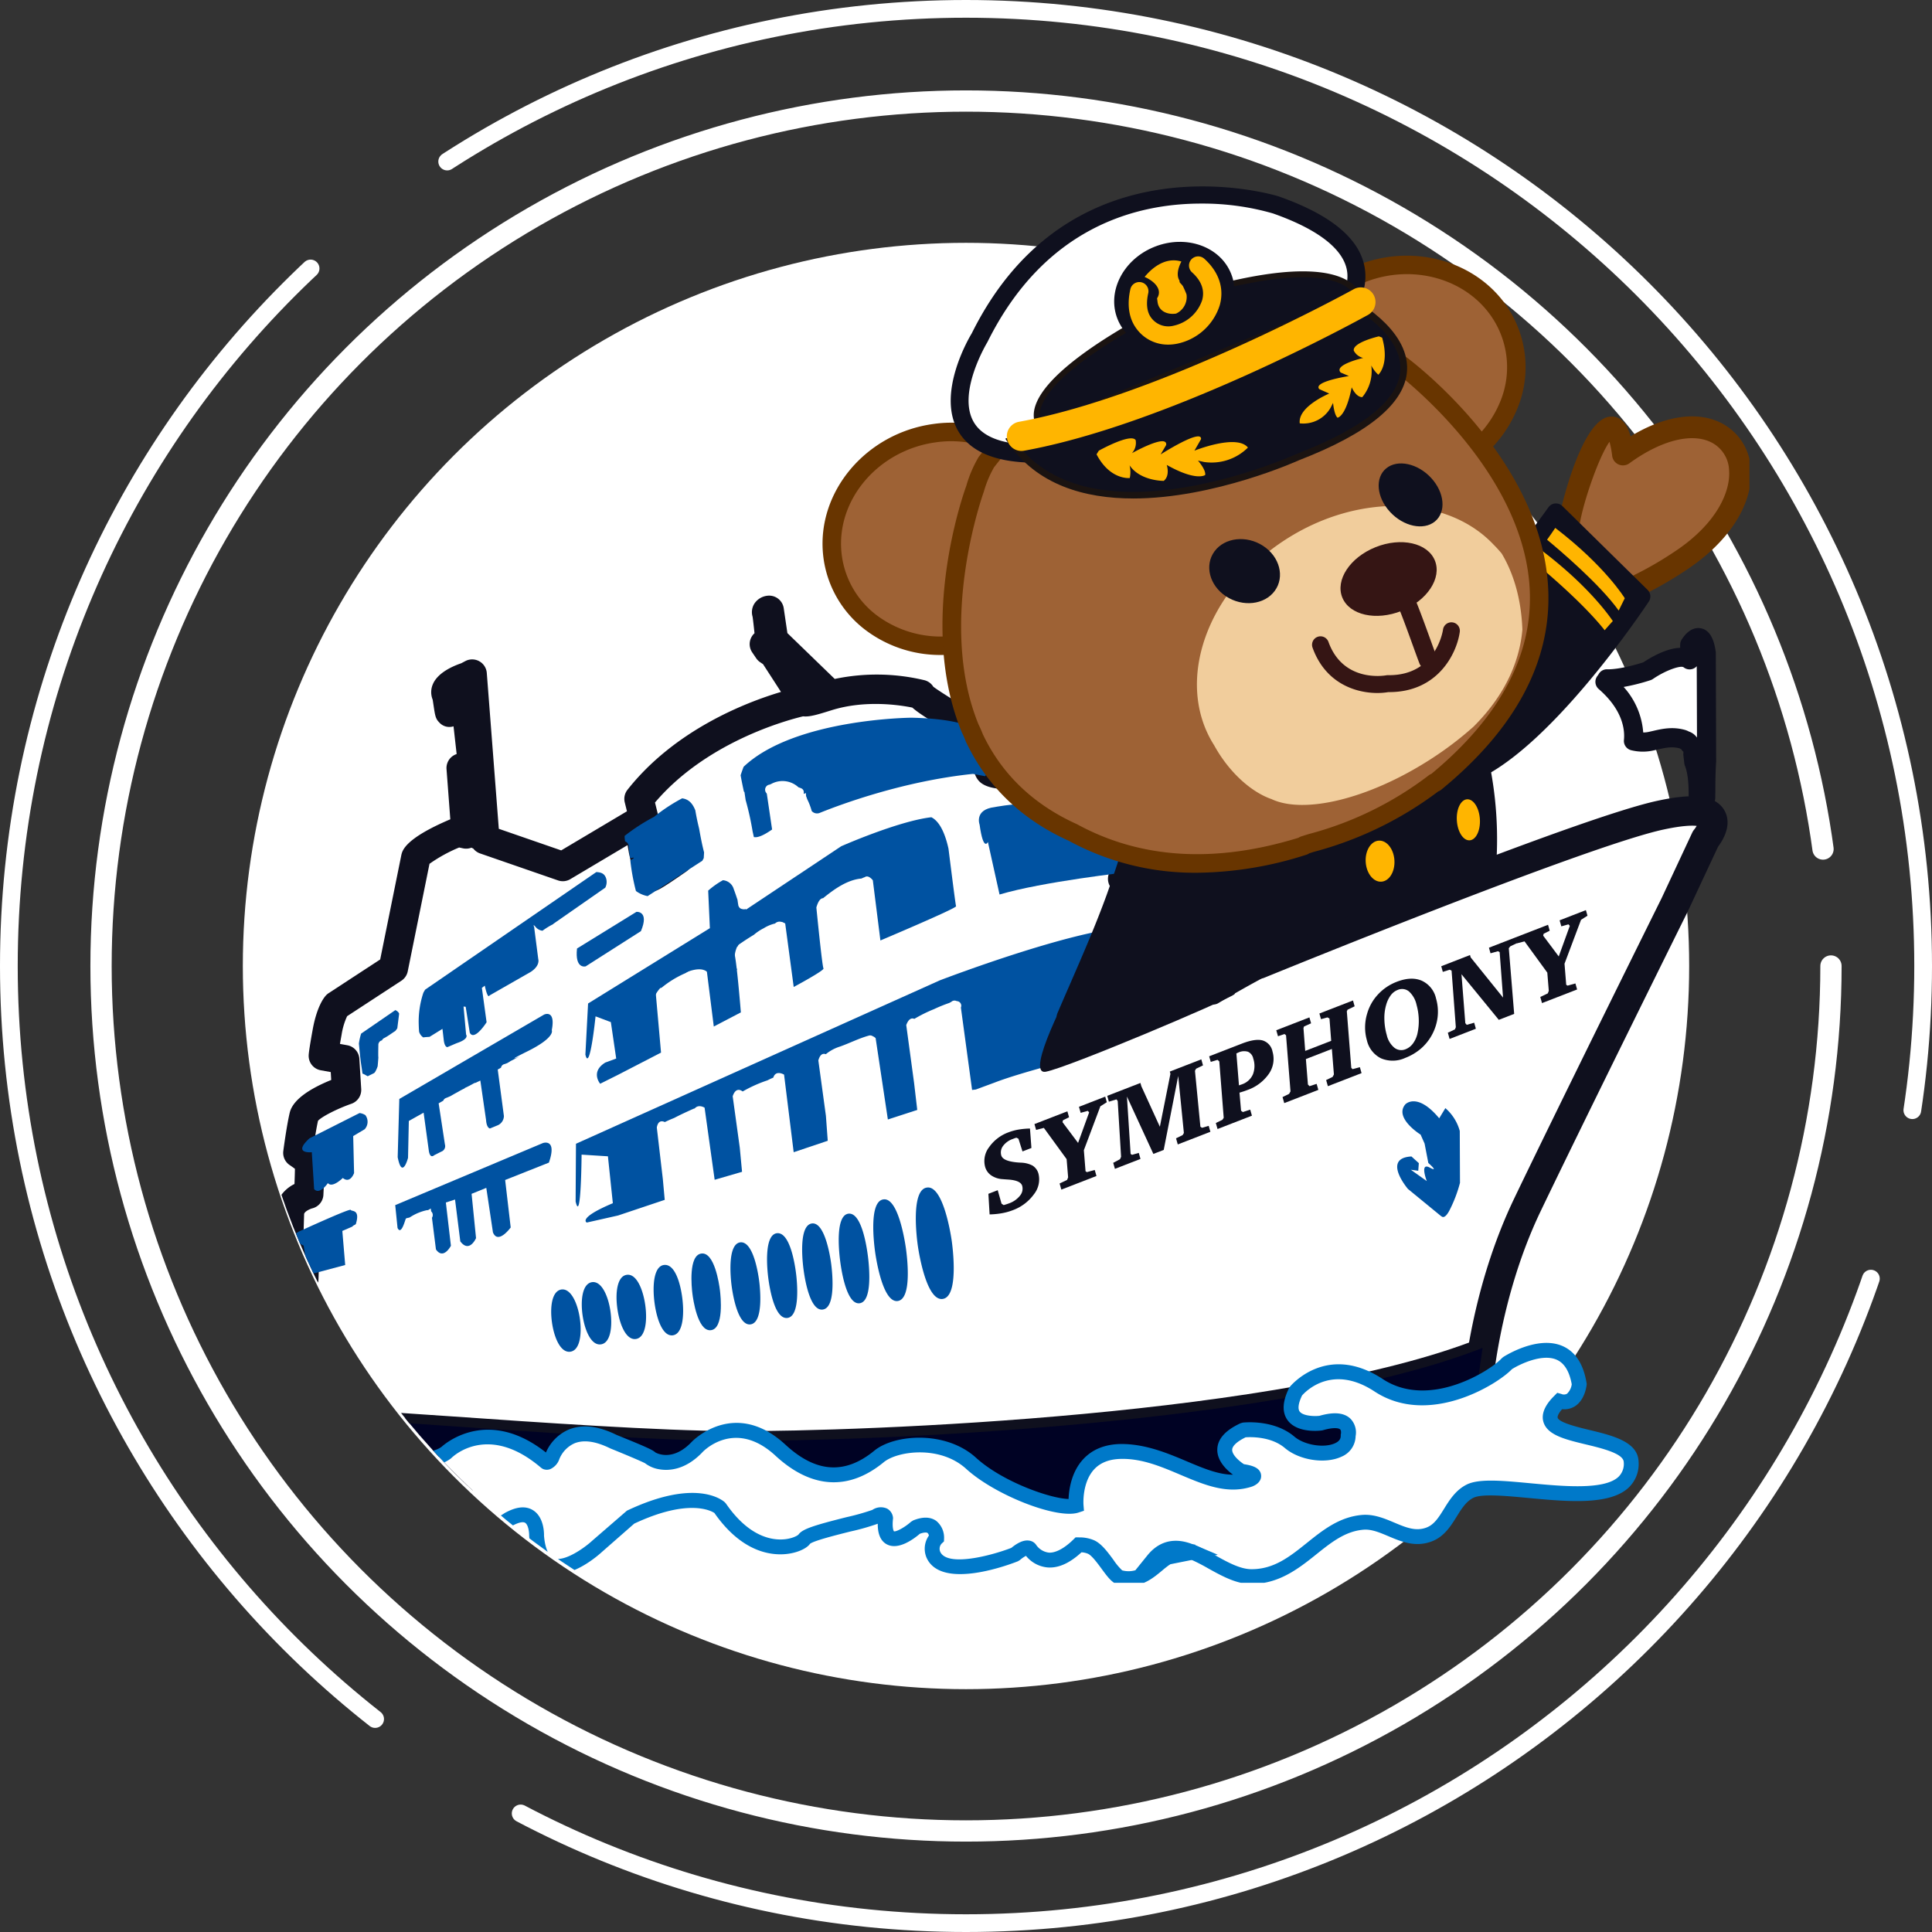 <svg xmlns="http://www.w3.org/2000/svg" xmlns:xlink="http://www.w3.org/1999/xlink" width="545" height="545" viewBox="0 0 545 545">
  <rect x="0" y="0" width="545" height="545" fill="#333333" stroke="none"/>
  <defs>
    <clipPath id="clip-path">
      <path id="合体_1" data-name="合体 1" d="M0,219.5A204.435,204.435,0,0,1,99.692,43.8V0H425V394.732H309.611A203.135,203.135,0,0,1,204.255,424C91.448,424,0,332.444,0,219.5Z" transform="translate(0 0)" fill="#0079c9" stroke="#707070" stroke-width="1"/>
    </clipPath>
    <clipPath id="clip-path-2">
      <rect id="長方形_2" data-name="長方形 2" width="427" height="395" transform="translate(0 0)" fill="none"/>
    </clipPath>
  </defs>
  <g id="bonvo-voyage" transform="translate(2.5 2.5)">
    <circle id="楕円形_3" data-name="楕円形 3" cx="244" cy="244" r="244" transform="translate(26 26)" fill="none" stroke="#fff" stroke-linecap="round" stroke-width="6" stroke-dasharray="1500"/>
    <path id="パス_126" data-name="パス 126" d="M270,0C419.117,0,540,120.883,540,270S419.117,540,270,540,0,419.117,0,270,120.883,0,270,0Z" fill="none" stroke="#fff" stroke-linecap="round" stroke-width="5" stroke-dasharray="465 49"/>
    <circle id="楕円形_1" data-name="楕円形 1" cx="204" cy="204" r="204" transform="translate(66 66)" fill="#fff"/>
    <g id="マスクグループ_1" data-name="マスクグループ 1" transform="translate(66 49)" clip-path="url(#clip-path)">
      <g id="グループ_5" data-name="グループ 5" transform="translate(0 0)">
        <g id="グループ_4" data-name="グループ 4">
          <g id="グループ_3" data-name="グループ 3" transform="translate(0)" clip-path="url(#clip-path-2)">
            <path id="パス_10" data-name="パス 10" d="M42.1,113.235,35.817,144.3,19.829,154.756s-1.651,1.793-2.692,7.5-1.074,6.712-1.074,6.712l6.019,1.091.527,8.519s-11.165,3.9-12,7.394-1.734,10.378-1.734,10.378,3.029,2.041,3.252,2.613-.19,9-.19,9S6.96,209.149,6.5,213.193L6.251,221.6l4.58,2.063-.282,8.209s-8.382,2.58-6.5,9.345c0,0,2.783,19.832,17.443,40.466l81.075,7.875,124.547-6.193,55.838-7.734L307.8,273.32l19.282-.856,14.508-8.485s1.657-26.934,14.122-52.94,41.57-84.691,41.57-84.691l8.68-18.576s9.66-11.507-12.719-6.693-113.231,41.988-113.231,41.988-20.16-22.586-27.539-24.716c0,0-9.185-.326-10.93.68,0,0,5.82-7.267-2.5-13.477S215.1,89.2,215.1,89.2,201.71,90.9,204.01,87.1c.124-.215,5.7-4.259-7.791-12.259s-11.612-7.82-11.612-7.82-13.293-3.635-26.454.5.191-1.022.191-1.022L144.006,52.616l-1.055-1.074-1.118-8.251s-.919.108-.7.679.944,8.074.944,8.074l-1.612.784,1.124,1.663,1.513,1.022s8.691,13.352,8.542,13.369-29.527,6.049-46.542,27.6l2.06,8.339,7.9,1.271,1.03,7.463s-6.88,4.8-7.5,4.867-2.272-7.513-2.272-7.513l-1.405-8.021L83.615,115.561l-21.976-7.607-3.6-46.675-1.455.771s-7.2,2.351-5.767,5.063c.2.378.707,4.71.883,4.886s4.58-1.931,4.58-1.931l4.15,36.831-1.645-.8-2.4-17.88-1.447-.431,1.4,18.6-2.385-.519S42.724,110.57,42.1,113.235" transform="translate(6.65 77.373)" fill="#fff"/>
            <path id="パス_11" data-name="パス 11" d="M105.206,296.344c-.135,0-.268-.008-.4-.019L23.731,288.45a4.145,4.145,0,0,1-2.976-1.724C6.426,266.557,3.027,247.279,2.627,244.7,1.042,238.473,5,234.012,9.143,231.759l.1-2.817-2.046-.92a4.144,4.144,0,0,1-2.441-3.906L5.01,215.7c0-.111.011-.224.025-.337a9.955,9.955,0,0,1,5.53-7.6c.064-1.635.113-3.207.124-4.287-.444-.334-.988-.721-1.485-1.055a4.148,4.148,0,0,1-1.792-3.975c.039-.29.939-7.146,1.811-10.8.95-3.964,6.391-7.08,11.706-9.231l-.135-2.221-2.827-.514a4.139,4.139,0,0,1-3.4-4.243c.033-.831.439-3.42,1.14-7.284,1.162-6.394,3.139-8.941,3.719-9.568a4.058,4.058,0,0,1,.779-.66l14.536-9.5,5.947-29.37c.006-.039.017-.077.022-.116.3-1.279,1.082-4.649,13.81-10.054L53.454,90.735a4.156,4.156,0,0,1,1.53-3.538,4.2,4.2,0,0,1,1.325-.715l-.881-7.831a3.806,3.806,0,0,1-4.056-1.124c-1.01-1.022-1.14-1.87-1.565-4.69-.1-.641-.188-1.29-.262-1.7a5.632,5.632,0,0,1,.014-4.265c1.309-3.237,5.447-5.118,8.034-6l1.157-.613A4.141,4.141,0,0,1,64.812,63.6l3.39,43.966L85.8,113.656l18.55-11.032-.618-2.508a4.142,4.142,0,0,1,.77-3.563c13.335-16.888,33.37-24.641,43.3-27.6-1.543-2.4-3.454-5.35-5.066-7.834l-.814-.547a4.2,4.2,0,0,1-1.11-1.11L139.684,57.8a4.142,4.142,0,0,1,.649-5.4c-.221-2.1-.439-4.036-.547-4.674a4.5,4.5,0,0,1,.456-3.594,5.042,5.042,0,0,1,3.752-2.315,4.157,4.157,0,0,1,4.586,3.555l1.03,6.988,13.354,12.93a57.673,57.673,0,0,1,25.378.376,4.135,4.135,0,0,1,2.432,1.823c.925.693,3.457,2.431,10.2,6.433,6.921,4.1,10.522,8.085,11.013,12.184a8.022,8.022,0,0,1-.017,1.972,46.888,46.888,0,0,0,5.257-.351,4.14,4.14,0,0,1,2.777.635c.64.42,15.811,10.292,24.149,16.51,4.42,3.3,5.729,6.98,6.052,9.491a12.5,12.5,0,0,1,.069,2.431c1.4-.025,3.048-.011,4.983.055a4.241,4.241,0,0,1,1,.16c7.087,2.047,21.62,17.324,27.515,23.766,15.516-6.314,90.669-36.685,111.234-41.107,7.134-1.536,15.718-2.627,18.851,2.574,2.479,4.124-.453,8.706-1.714,10.364l-8.476,18.136c-.331.674-29.276,59.044-41.587,84.727-11.943,24.923-13.708,51.145-13.724,51.407a4.139,4.139,0,0,1-2.043,3.32l-14.505,8.483a4.14,4.14,0,0,1-1.905.564l-19.282.856-24.649,2.3-55.656,7.712q-.182.025-.365.033l-124.544,6.2c-.066,0-.138.006-.2.006m-78.77-15.957,78.866,7.659,124.061-6.168,55.661-7.709,25.033-2.334,18.456-.826,11.764-6.881c.685-7.118,3.606-29.851,14.337-52.241,12.336-25.733,41.3-84.153,41.595-84.741l8.639-18.49a4.128,4.128,0,0,1,.58-.909,7.46,7.46,0,0,0,.676-1.008c-1.328-.144-4.064-.11-9.357,1.03-21.767,4.682-111.626,41.4-112.532,41.773a4.141,4.141,0,0,1-4.657-1.077c-9.011-10.1-20.949-21.614-25.2-23.354a49.394,49.394,0,0,0-8.412.307,4.144,4.144,0,0,1-5-6.339,5.74,5.74,0,0,0,1.033-3.715,6.206,6.206,0,0,0-2.78-3.848c-6.77-5.049-18.619-12.866-22.468-15.391-11.082,1.155-12.951-1.713-13.672-2.823a5.269,5.269,0,0,1,.047-5.7,4.87,4.87,0,0,1,.566-.732c-.3-.649-1.612-2.668-6.924-5.817-6.228-3.693-9.917-5.914-11.894-7.684-3.457-.707-13.291-2.243-22.821.754-3.6,1.13-6.184,1.945-8,1.71-5.019,1.207-27.382,7.372-41.772,24.313l.906,3.665,5.193.834a4.151,4.151,0,0,1,3.448,3.525l1.03,7.466a4.148,4.148,0,0,1-1.737,3.966c-7.739,5.392-8.324,5.461-9.39,5.582-4.293.514-5.254-3.721-6.792-10.742l-.4-2.279-16.148,9.6a4.142,4.142,0,0,1-3.47.354l-21.979-7.607a4.127,4.127,0,0,1-1.91-1.364l-.533-.26a4.172,4.172,0,0,1-2.377.185l-1.091-.238a42.879,42.879,0,0,0-8.36,4.6l-6.14,30.337a4.13,4.13,0,0,1-1.795,2.646L25.412,160.425a19.465,19.465,0,0,0-1.557,5.212c-.182,1.022-.337,1.884-.461,2.61l2.068.376a4.142,4.142,0,0,1,3.4,3.82l.527,8.519a4.145,4.145,0,0,1-2.766,4.168c-4.025,1.409-8.371,3.635-9.42,4.8-.45,2-.925,5.03-1.231,7.149,1.935,1.489,2.361,2.248,2.664,3.033.337.873.538,1.395.088,10.7a4.145,4.145,0,0,1-3.183,3.831c-.5.133-2.06.784-2.258,1.566l-.163,5.395,2.057.925a4.141,4.141,0,0,1,2.438,3.92l-.279,8.212a4.143,4.143,0,0,1-2.924,3.817c-.436.144-4.489,1.541-3.73,4.279a4.3,4.3,0,0,1,.11.53c.025.18,2.725,18.172,15.648,37.1M38.457,146.946h0Zm207.789-21.683-.006,0,.006,0m-133.316-13.1.119.677c.138.633.293,1.29.45,1.934l.787-.536-.262-1.9ZM147.638,45.1l.008.022-.008-.022" transform="translate(4.007 74.732)" fill="#0f101e"/>
            <path id="パス_12" data-name="パス 12" d="M167.744,50.421c-1.206-8.143-4.658-2.326-4.658-2.326l-.044,4.248c-3.36-2.677-11.869,3.171-11.869,3.171-6.761,2.16-10.342,2.243-11.433,2.2a7.047,7.047,0,0,1-.563.829c7.824,6.784,8.354,13.471,8.037,16.675a11,11,0,0,0,4.851.1c2.9-.63,5.624-1.516,8.9-.613a2.8,2.8,0,0,1,.781.359,1.642,1.642,0,0,1,1.32,1.177,1.223,1.223,0,0,1,.955,1.257c0,.519-.019,1.041-.036,1.563.008.091.017.185.028.279l.008,0,0,.055c.094.6.144,1.207.21,1.812,1.077,2.632,1.309,6.466,1.24,10.1h2.115l.036-2.069c0-2.748.039-5.477.224-8.22Z" transform="translate(245.081 82.292)" fill="#fff"/>
            <path id="パス_13" data-name="パス 13" d="M169.3,95.734h-2.115a2.7,2.7,0,0,1-2.7-2.754c.077-4.116-.273-7.154-1.041-9.032a2.823,2.823,0,0,1-.182-.721l-.055-.539c-.044-.389-.08-.779-.141-1.166-.011-.072-.017-.144-.022-.215l-.036-.29A3.058,3.058,0,0,1,163,80.7c.008-.262.017-.486.022-.688a2.711,2.711,0,0,1-.6-.729,2.673,2.673,0,0,1-.431-.227c-2.2-.621-4.163-.171-6.441.354l-1.2.271a13.637,13.637,0,0,1-6.032-.108,2.7,2.7,0,0,1-2.076-2.9c.282-2.817-.273-8.433-7.117-14.366a2.7,2.7,0,0,1-.373-3.688,4.825,4.825,0,0,0,.362-.528,2.661,2.661,0,0,1,2.457-1.356c.56.022,3.769.041,10.13-1.956,1.957-1.307,6.413-3.969,10.392-4.107l.011-.884a2.706,2.706,0,0,1,.378-1.351c.538-.912,2.532-3.828,5.472-3.265,3.3.649,3.934,4.953,4.177,6.574a2.619,2.619,0,0,1,.028.389l.094,30.6c-.2,3.094-.224,6.011-.224,8.226L172,93.077a2.7,2.7,0,0,1-2.7,2.657M163.04,79.208v0Zm-.922-.82v0ZM166.842,76l.005,0-.069-20.136a2.732,2.732,0,0,1-.853.641,2.7,2.7,0,0,1-2.844-.326c-.781-.621-5.022.793-8.658,3.287a2.844,2.844,0,0,1-.707.345,56.52,56.52,0,0,1-7.559,1.906,21.5,21.5,0,0,1,5.522,12.844,7.519,7.519,0,0,0,1.541-.166l1.126-.251c2.606-.608,5.563-1.284,9.053-.323a5.332,5.332,0,0,1,1.154.47A4.508,4.508,0,0,1,166.842,76" transform="translate(243.358 80.566)" fill="#0f101e"/>
            <path id="パス_14" data-name="パス 14" d="M335.363,118.595c.776-.312,1.764-.807,1.764-.807l-2.73,19.078-30.411,11.739s-18.511,8.753-19.146,8.629-18.959,3.616-18.959,3.616-21.7,1.342-21.239,1.29S226,168.51,226,168.51l-23.547.163-37.346-7.8-17.059,2.591-31.534-8.48-9.29,4.08-31.258-2.13-28.892,2.185-27.868-2.326-4.332-7.872s-6.565-8.414-6.748-9.988,78.411,5.853,115.845,6,156.783-4.516,211.39-26.337" transform="translate(14.322 208.651)" fill="#000224"/>
            <path id="パス_15" data-name="パス 15" d="M203.24,171.6l-.146-.033-37.1-7.748-17.1,2.6-31.341-8.433-9.16,4.025-31.6-2.155-28.7,2.185-28.82-2.389-4.691-8.521c-2.421-3.072-6.714-8.789-6.913-10.491l-.072-.646.461-.511c.883-.925,2.01-1.011,36.868,1.414,24.977,1.737,59.184,4.118,79.965,4.2,37.349.169,156.148-4.375,210.873-26.238.723-.293,1.646-.754,1.656-.76l2.358-1.179L336.57,139.4,305.4,151.436c-18.821,8.9-19.356,8.806-19.906,8.7-.812.077-11.764,2.254-18.42,3.613l-10.814.68c-6.032.37-9.033.558-10.524.47l-.028.017.017.141-.019-.141c-1.957.934-6.783,2.561-18.346,6.453l-.428.069ZM166.068,161.01l37.445,7.822,23.18-.16c6.013-2.025,14.572-4.922,17.393-5.914l-.028-.293,2.576-.3.017.077c3.319-.193,13.169-.8,20.063-1.226,14.282-2.928,17.824-3.513,18.854-3.6,1.311-.365,12.164-5.4,18.746-8.516l29.754-11.485,2.258-15.808C281,143.472,162.333,148.049,124.887,147.853c-20.875-.08-55.131-2.464-80.145-4.2-14.776-1.027-28.851-2.008-33.622-2.025,1.168,1.87,3.575,5.182,5.765,7.985l4.094,7.408,27.131,2.265L76.785,157.1,107.9,159.2l9.428-4.138,31.719,8.53Z" transform="translate(13.4 207.111)" fill="#0f101e"/>
            <path id="パス_16" data-name="パス 16" d="M76.651,116.594c1.132,7.919.519,14.551-1.369,14.827s-4.326-5.93-5.464-13.852-.513-14.551,1.372-14.825,4.332,5.925,5.461,13.85" transform="translate(121.955 182.126)" fill="#0052a1"/>
            <path id="パス_17" data-name="パス 17" d="M76.04,133.7c-4.431,0-6.491-13.474-6.717-15.046-.229-1.608-2.1-15.72,2.543-16.388,4.622-.76,6.8,13.413,7.026,15.021s2.1,15.706-2.534,16.388a2.1,2.1,0,0,1-.317.025m-3.757-28.522c-.643,1.215-1.267,5.762-.226,13.087s2.921,11.51,3.876,12.5c.646-1.218,1.267-5.765.224-13.087s-2.915-11.513-3.873-12.5" transform="translate(121.084 181.242)" fill="#0052a1"/>
            <path id="パス_18" data-name="パス 18" d="M71.366,116.489c1.022,7.162.522,13.148-1.115,13.386s-3.785-5.378-4.809-12.538-.525-13.145,1.115-13.383,3.785,5.372,4.809,12.535" transform="translate(114.308 184.261)" fill="#0052a1"/>
            <path id="パス_19" data-name="パス 19" d="M71.034,132.147c-3.915,0-5.748-11.394-6.082-13.728-.34-2.395-1.825-14.35,2.286-14.946,4.1-.674,6.03,11.317,6.372,13.706s1.836,14.352-2.286,14.949a2.049,2.049,0,0,1-.29.019m-3.354-25.57c-.48,1.423-.853,5.411.006,11.452s2.338,9.764,3.2,10.994c.483-1.42.859-5.411-.006-11.452s-2.336-9.762-3.2-10.993" transform="translate(113.429 183.376)" fill="#0052a1"/>
            <path id="パス_20" data-name="パス 20" d="M67.547,90.2s-2.59-5.005,2.416-9.494a55.531,55.531,0,0,0,6.557-6.56s-8.456,3.279-8.973,3.453-11.562,7.251-11.562,7.251l-9.318,5.7L40.8,96.24l2.935,5.87s-1.209-5.353,5.177-8.977S59.265,88.99,60.3,92.959s4.831,1.726,4.831,1.726Z" transform="translate(71.853 131.74)" fill="#0052a1"/>
            <path id="パス_21" data-name="パス 21" d="M22.69,89.228c.171-1.37.351-2.74.516-4.11a2.387,2.387,0,0,0-.155-.3,2.259,2.259,0,0,0-.917-.7l-9.652,6.635a16.44,16.44,0,0,0-.627,2.812c.2,2,.356,3.994.657,5.983.121.812.248,1.641.351,2.472a6.728,6.728,0,0,1,.665.3c.279.166.544.32.814.456.624-.307,1.251-.613,1.8-.889.069-.08.163-.149.229-.232a7.412,7.412,0,0,0,.773-1.7c.08-.8.144-1.613.2-2.42,0-.188-.036-.4-.028-.577-.014-1.011.014-2.025.028-3.052a1.254,1.254,0,0,1,.337-.854.691.691,0,0,1,.284-.246,1.262,1.262,0,0,1,.395-.146,1.241,1.241,0,0,1,.588-.635c1.126-.564,2.112-1.348,3.175-2.016a7.405,7.405,0,0,0,.571-.776" transform="translate(20.887 149.323)" fill="#0052a1"/>
            <path id="パス_22" data-name="パス 22" d="M70.6,74.422a3.555,3.555,0,0,0,.276-2.483c-.444-1.574-1.532-1.842-2.8-1.917L19.8,103.185a9.714,9.714,0,0,0-.522.9,25.8,25.8,0,0,0-1.3,8.988c.011.354.03,1.152.108,2.019a3,3,0,0,0,1.157,1.572c.585-.086,1.187-.116,1.789-.155l3.636-2.254.37,3.149c.243,2.1,1.03,2.005,1.03,2.005l2.568-1.1c3.746-1.24,2.706-2.447,2.706-2.447l-.721-7.9.6.061,1.154,7.314c1.292,2.514,4.746-2.947,4.746-2.947l-1.331-9.692.82-.624c.872,4.022,1.322,2.77,1.322,2.77l11.687-6.687c2.686-1.779,2.079-3.572,2.079-3.572l-1.079-8.386-.077-.657s-.533-1.135.395-.047a2.976,2.976,0,0,0,1.949,1.08,20.332,20.332,0,0,1,3.065-1.878l-.028-.052Z" transform="translate(31.643 124.478)" fill="#0052a1"/>
            <path id="パス_23" data-name="パス 23" d="M22.229,94.634l-14.1,7.115c-4.983,4.541.635,3.928.635,3.928l.66,10.416c1.59,1.751,3.879-1.7,3.879-1.7,1.259,1.511,4.208-1.447,4.208-1.447,2.1,1.721,3.18-1.387,3.18-1.387l-.248-10.436,3.238-1.922a3.128,3.128,0,0,0,.2-3.978,3.907,3.907,0,0,0-1.651-.594" transform="translate(10.691 167.849)" fill="#0052a1"/>
            <path id="パス_24" data-name="パス 24" d="M57.107,84.7l-40.83,23.8-.458,16.421c1.278,6.5,2.918.188,2.918.188l.226-10.405,4.169-2.345,1.433,10.471c.323,2.757,1.527,1.55,1.527,1.55l2.049-1.036a1.628,1.628,0,0,0,1.008-1.983l-1.775-11.632,1.3-.746a1.327,1.327,0,0,1,.765-.76c.444-.157.861-.354,1.287-.536.679-.4,1.364-.793,2.06-1.157a20.907,20.907,0,0,1,1.952-1.039l-.008-.08,1.292-.621c.422-.227.842-.45,1.256-.688a1.388,1.388,0,0,1,.536-.169l1.32-.635,1.612,11.121c.174,2.375,1.107,2.4,1.107,2.4l2.269-.936a2.909,2.909,0,0,0,1.659-2.585l-1.739-13.1.925-.53a1.233,1.233,0,0,1,.925-.992c.279-.069.538-.193.809-.282.221-.138.453-.262.685-.387.047-.033.075-.083.13-.116.37-.207.756-.387,1.132-.583.5-.276,1.022-.516,1.535-.768-1.648.655-2.857,1.041,2.153-1.436,8.109-4.011,6.949-6,6.949-6,1.16-5.991-2.173-4.406-2.173-4.406" transform="translate(27.865 150.011)" fill="#0052a1"/>
            <path id="パス_25" data-name="パス 25" d="M21.168,104.542c-.157-.514-14.138,5.9-14.138,5.9-4.445,1.892.853,4.165.853,4.165l.861,5.226c.121.989.215,1.7.3,2.226.2.191.395.376.588.566.061.028.119.052.177.08l9.807-2.613-.809-9.612,2.8-1.215a1.754,1.754,0,0,1,.613-.459,1.169,1.169,0,0,0,.4-.273c.028-.1.052-.182.083-.293,1.132-3.961-1.367-3.188-1.527-3.7" transform="translate(9.261 185.257)" fill="#0052a1"/>
            <path id="パス_26" data-name="パス 26" d="M36.647,89.466l15.585-9.941c2.427-5.74-1.259-5.439-1.259-5.439L34.2,84.43c-.652,5.928,2.449,5.035,2.449,5.035" transform="translate(60.07 131.635)" fill="#0052a1"/>
            <path id="パス_27" data-name="パス 27" d="M57.243,97.77,15.568,115.285l.652,6.441c1.091,2.268,2.184-2.516,2.372-2.671a3.148,3.148,0,0,1,.878-.221c.157-.077.309-.163.458-.251a14.158,14.158,0,0,1,4.544-1.865,1.539,1.539,0,0,1,.337-.008l.792-.47.1.807a1.4,1.4,0,0,1,.226,1.806l1.126,8.925c2.115,3.077,4.221-1.028,4.221-1.028L29.85,114.545l2.59-.834,1.483,11.8c2.57,3.422,4.439-.92,4.439-.92L37.108,112.1l4.147-1.682,1.877,12.554c1.449,3.555,5.008-1.384,5.008-1.384l-1.565-13.391,12.344-4.9c2.4-6.936-1.676-5.524-1.676-5.524" transform="translate(27.423 173.168)" fill="#0052a1"/>
            <path id="パス_28" data-name="パス 28" d="M70.117,95.715,35.758,116.962,35,131.375c1.229,5.279,2.866-10.786,2.866-10.786l4.318,1.624,1.507,10.278-3.076,1.132c-4.282,2.63-1.444,5.975-1.444,5.975l5.055-2.527,12.112-6.256-1.447-16.28c.025-1.74.784-2.074,1.541-1.972a28.266,28.266,0,0,1,6.764-4.152c.583-.337,1.16-.677,1.742-1.016a1.364,1.364,0,0,1,.616-.188c.188-.146.381-.287.569-.434.7-1.411,2.915-.671,2.915-.671l2.184,17.358,7.634-3.989s-1.314-16.493-1.985-16.993c-1.292-.97-.2-1.4,1.068-1.591a1.3,1.3,0,0,1,.458-.627c1.358-.934,2.728-1.837,4.136-2.682a13.4,13.4,0,0,1,2.786-1.853A10.391,10.391,0,0,1,88.5,94.4a1.774,1.774,0,0,1,1.756-.459,1.069,1.069,0,0,1,.58.182,4.3,4.3,0,0,1,.53.268l2.4,17.913s8.777-4.7,8.4-5.243-2.01-17.184-2.01-17.184c.572-2.025,1.284-2.607,1.9-2.621,3.078-2.508,6.794-5.187,10.8-5.541.284-.11.549-.26.842-.356.03-.011.058-.006.086-.014,1.06-.809,2.3.862,2.3.862l2.137,16.976s21.562-9.1,21.341-9.659c-.127-.326-1.248-9.143-2.137-16.244-.751-3.395-2.17-7.532-4.834-8.856-9.334,1.072-25.427,8.182-25.427,8.182L80.351,90.453l-.166-.141a1.251,1.251,0,0,1-.745.047,1.6,1.6,0,0,1-.657-.193l-.061-.025a1.186,1.186,0,0,1-.254-.232,1.1,1.1,0,0,1-.251-.428c-.011-.036-.05-.05-.055-.091-.017-.075-.022-.152-.039-.227-.008-.041-.008-.086-.017-.127-.083-.442-.138-.889-.2-1.331-.342-.994-.663-1.989-1.041-2.972A3.47,3.47,0,0,0,73.8,82.186a23.37,23.37,0,0,0-4.161,2.939Z" transform="translate(61.633 114.615)" fill="#0052a1"/>
            <path id="パス_29" data-name="パス 29" d="M75.407,69.03c1.074,7.77,2.338,4.878,2.338,4.878l3.285,14.825c11.979-3.594,36.178-6.306,36.178-6.306,1.416-.931,1.068-6.1,1.068-6.1-.036-7.207-9.649-10.455-9.649-10.455-12.576-5.149-28.986-1.8-28.986-1.8-5.847.7-4.235,4.958-4.235,4.958" transform="translate(132.432 112.104)" fill="#0052a1"/>
            <path id="パス_30" data-name="パス 30" d="M222.78,80.039c-5.947-5.861-24.878-4.964-26.026-4.08-1.336.061-2.675.157-3.987.271-14.729-.862-56.078,15.032-56.078,15.032L34.1,137.337,34,153.62c1.554,6.707,1.684-13.214,1.684-13.214l7.429.47L44.5,154.109c-10.1,4.251-7.349,5.455-7.349,5.455l8.829-1.992,13.155-4.408-.533-5.87-1.7-14.543c.367-2.05,1.51-1.887,2.258-1.53.875-.425,1.764-.807,2.661-1.168,1.706-.895,3.451-1.7,5.212-2.489l.006.014c.11-.05.215-.108.323-.155a1.2,1.2,0,0,1,.232-.039c1.091-1.3,2.786-.226,2.786-.226L73.222,147.5l7.728-2.246-.643-6.814-2-14.5c.82-2.436,2.14-1.862,2.819-1.351a37.721,37.721,0,0,1,7-3.141c.53-.282,1.082-.53,1.64-.771.7-2.279,3.037-.837,3.037-.837l2.711,21.885,9.608-3.229-.516-7.021-2.134-15.637c.514-1.881,1.391-2.03,2.109-1.762a11.713,11.713,0,0,1,4.012-2.16c2.739-.972,5.32-2.309,8.131-3.088a1.252,1.252,0,0,1,1.035.141,2.8,2.8,0,0,1,.872.575l3.451,22.948,8.288-2.693-.883-7.552-2.222-16.394c.74-1.953,1.64-2.022,2.283-1.74a40.56,40.56,0,0,1,5.555-2.751,42.527,42.527,0,0,1,4.285-1.74l.044-.006c.047-.036.1-.061.149-.1a1.313,1.313,0,0,1,.326-.146,1.341,1.341,0,0,1,1.59-.271,1.3,1.3,0,0,1,1.184,1.815l3.161,23.247,1.057-.124,5.306-1.961c7.786-3.016,25.4-7.378,25.4-7.378l.318-3.862.988-2.027c2.465-1.249,45.49-20.832,45.49-20.832,2.816-2.243-1.615-5.933-1.615-5.933" transform="translate(59.877 133.805)" fill="#0052a1"/>
            <path id="パス_31" data-name="パス 31" d="M131.532,95.361,129.8,98.225c-6.253-7.519-9.558-3.936-9.558-3.936-3.266,3.842,4.31,8.541,4.31,8.541l1.124,2.53,1.052,5.466s3.222,2.812.359,1.284-.792,3.823-.792,3.823l-4.508-3.2,2.1.29.163-2.149-2.082-1.884c-8.421.453-.991,9.162-.991,9.162l9.37,7.684.017-.03c.431.45,1.16.541,2.261-1.475a38.089,38.089,0,0,0,3.034-7.9l-.058-14.629a13.121,13.121,0,0,0-4.061-6.444" transform="translate(207.689 165.738)" fill="#0052a1"/>
            <path id="パス_32" data-name="パス 32" d="M51.943,75.242l.329,2.224a80.818,80.818,0,0,1,1.968,8.858c.124.53.232,1.061.356,1.594.85.2,2.374-.182,5.143-2.135L58.254,75.733l-.075-.166a1.509,1.509,0,0,1-.188-.238,1.451,1.451,0,0,1,.693-2.119,3.261,3.261,0,0,1,.4-.091l.017-.014c.113-.058.215-.088.329-.141l-.006-.011c.025-.008.05-.008.069-.017a6.613,6.613,0,0,1,7.675.936c.262.1.527.174.79.3a1.163,1.163,0,0,1,.687,1.378c.036.055.063.124.108.182l.511-.251s.022.381.066.947a1.365,1.365,0,0,1,.16.356c.017.069.03.138.044.2a.7.7,0,0,1,.083.138c.017.044.022.091.036.135a17.732,17.732,0,0,1,1.262,3.315,2.006,2.006,0,0,0,2.349.494c6.079-2.447,23.6-8.936,43.135-10.966l3.41.652c2.09-2.406,2.645-4.3,2.316-5.8.594-2.751.058-10.234-23.094-10.7,0,0-32.992.243-47.329,13.844-.3.79-.577,1.583-.842,2.384.262,1.53.588,3.049.908,4.569Z" transform="translate(89.563 96.708)" fill="#0052a1"/>
            <path id="パス_33" data-name="パス 33" d="M40.149,75.875q.186,1.761.4,3.536c.85-.226,1.836-.409.061.55a60.157,60.157,0,0,0,1.59,8.67,8.075,8.075,0,0,0,3.3,1.442L60.93,80.1c.133-.249.268-.5.4-.751.033-.539.063-1.075.094-1.613-.58-2.218-1-4.461-1.4-6.709q-.638-2.565-1.077-5.174c-.723-1.771-1.712-3.1-3.713-3.362a49.03,49.03,0,0,0-7.918,5.221,54.408,54.408,0,0,0-8.31,5.378,8.234,8.234,0,0,0,.149,1.544,1.518,1.518,0,0,1,.994,1.237" transform="translate(68.691 111.214)" fill="#0052a1"/>
            <path id="パス_34" data-name="パス 34" d="M37.34,120.195c.583,4.094-.088,7.571-1.507,7.776s-3.034-2.947-3.619-7.041.094-7.571,1.5-7.776,3.037,2.95,3.622,7.041" transform="translate(56.366 200.469)" fill="#0052a1"/>
            <path id="パス_35" data-name="パス 35" d="M36.575,130.239c-2.532,0-4.246-4.058-4.845-8.237-.621-4.364-.036-8.944,2.675-9.336,2.645-.354,4.558,3.848,5.188,8.209v0c.616,4.367.028,8.947-2.678,9.339a2.837,2.837,0,0,1-.34.022M34.819,115.55c-.367.7-.817,2.829-.356,6.063s1.488,5.149,2.038,5.72c.364-.7.814-2.831.356-6.066s-1.491-5.146-2.038-5.718" transform="translate(55.482 199.589)" fill="#0052a1"/>
            <path id="パス_36" data-name="パス 36" d="M40.465,119.444c.583,4.094-.088,7.571-1.507,7.776s-3.034-2.947-3.619-7.041.094-7.571,1.5-7.776,3.037,2.95,3.622,7.041" transform="translate(61.868 199.145)" fill="#0052a1"/>
            <path id="パス_37" data-name="パス 37" d="M39.7,129.49c-2.532,0-4.246-4.058-4.845-8.237-.621-4.364-.036-8.944,2.675-9.336,2.667-.356,4.558,3.848,5.188,8.209v0c.616,4.367.028,8.947-2.678,9.339a2.841,2.841,0,0,1-.34.022M37.944,114.8c-.367.7-.817,2.828-.356,6.063s1.488,5.149,2.037,5.72c.364-.7.814-2.831.356-6.066s-1.491-5.146-2.038-5.718" transform="translate(60.985 198.267)" fill="#0052a1"/>
            <path id="パス_38" data-name="パス 38" d="M44.028,118.967c.6,4.248-.05,7.85-1.466,8.054s-3.053-3.072-3.655-7.32.047-7.845,1.466-8.049,3.048,3.072,3.655,7.314" transform="translate(68.122 197.824)" fill="#0052a1"/>
            <path id="パス_39" data-name="パス 39" d="M43.307,129.3c-2.54,0-4.274-4.2-4.884-8.516-.646-4.5-.08-9.22,2.634-9.61,2.7-.409,4.575,3.986,5.218,8.485s.075,9.226-2.637,9.615a2.255,2.255,0,0,1-.331.025M41.471,114.07c-.395.771-.79,3.008-.315,6.32.472,3.342,1.507,5.35,2.071,5.975.389-.776.784-3.014.315-6.317s-1.48-5.345-2.071-5.977" transform="translate(67.239 196.942)" fill="#0052a1"/>
            <path id="パス_40" data-name="パス 40" d="M63.115,116.856c.74,5.955.182,10.919-1.234,11.1s-3.164-4.5-3.9-10.46-.188-10.905,1.231-11.087,3.167,4.505,3.907,10.447" transform="translate(101.525 188.591)" fill="#0052a1"/>
            <path id="パス_41" data-name="パス 41" d="M62.689,130.223c-3.468,0-4.851-8.891-5.2-11.673-.351-2.845-1.215-12.159,2.424-12.632,3.528-.428,5.1,8.8,5.453,11.648s1.223,12.176-2.43,12.64a1.953,1.953,0,0,1-.251.017M60.332,109.2a26.363,26.363,0,0,0-.1,9.013,26.268,26.268,0,0,0,2.3,8.72,26.281,26.281,0,0,0,.1-9.024,26.268,26.268,0,0,0-2.3-8.709" transform="translate(100.636 187.709)" fill="#0052a1"/>
            <path id="パス_42" data-name="パス 42" d="M66.881,116.347c.77,6.229.246,11.413-1.173,11.593s-3.192-4.721-3.965-10.952c-.773-6.215-.248-11.394,1.171-11.579,1.419-.168,3.192,4.723,3.967,10.938" transform="translate(108.101 186.829)" fill="#0052a1"/>
            <path id="パス_43" data-name="パス 43" d="M66.523,130.207c-3.479,0-4.906-9.27-5.265-12.167-.367-2.958-1.281-12.648,2.363-13.12,3.688-.434,5.146,9.179,5.516,12.137v0c.367,2.961,1.281,12.667-2.369,13.131a1.828,1.828,0,0,1-.246.017m-2.479-21.943A28.825,28.825,0,0,0,64,117.7a28.908,28.908,0,0,0,2.352,9.151,28.89,28.89,0,0,0,.05-9.452,28.913,28.913,0,0,0-2.355-9.135" transform="translate(107.214 185.948)" fill="#0052a1"/>
            <path id="パス_44" data-name="パス 44" d="M59.51,117.659c.723,5.848.16,10.726-1.259,10.905S55.1,124.15,54.373,118.3s-.163-10.712,1.256-10.894,3.153,4.42,3.882,10.253" transform="translate(95.196 190.348)" fill="#0052a1"/>
            <path id="パス_45" data-name="パス 45" d="M59.047,130.828c-3.468,0-4.826-8.742-5.166-11.477-.248-1.991-1.292-11.949,2.446-12.435,3.675-.417,5.08,8.654,5.428,11.452.248,1.994,1.287,11.969-2.452,12.446a2.049,2.049,0,0,1-.257.014M56.738,110.17a25.2,25.2,0,0,0-.119,8.842,25.246,25.246,0,0,0,2.275,8.552,25.361,25.361,0,0,0,.121-8.853,25.289,25.289,0,0,0-2.278-8.541" transform="translate(94.318 189.467)" fill="#0052a1"/>
            <path id="パス_46" data-name="パス 46" d="M55.743,118.23c.7,5.651.116,10.369-1.3,10.549s-3.131-4.256-3.835-9.908-.119-10.358,1.3-10.54,3.136,4.259,3.84,9.9" transform="translate(88.596 191.976)" fill="#0052a1"/>
            <path id="パス_47" data-name="パス 47" d="M55.222,131c-3.531,0-4.865-9.212-5.1-11.1-.24-1.931-1.24-11.574,2.468-12.054,3.733-.423,5.116,9.148,5.356,11.076s1.24,11.587-2.476,12.06a1.9,1.9,0,0,1-.248.014m-2.236-20.037c-.395,1.235-.718,4.24-.177,8.607s1.593,7.2,2.275,8.3c.392-1.237.718-4.245.177-8.612s-1.593-7.2-2.275-8.3" transform="translate(87.734 191.114)" fill="#0052a1"/>
            <path id="パス_48" data-name="パス 48" d="M51.709,118.631c.649,5.251.028,9.646-1.391,9.828s-3.095-3.933-3.746-9.187c-.649-5.237-.028-9.629,1.391-9.811s3.095,3.933,3.746,9.17" transform="translate(81.562 193.967)" fill="#0052a1"/>
            <path id="パス_49" data-name="パス 49" d="M51.062,130.631c-3.492,0-4.743-8.588-4.961-10.35-.221-1.8-1.146-10.811,2.534-11.289s5.008,8.519,5.232,10.322,1.154,10.831-2.537,11.3c-.088.008-.179.014-.268.014m-2.054-18.708c-.411,1.061-.8,3.878-.282,8.035s1.576,6.8,2.236,7.731c.411-1.063.8-3.884.279-8.049s-1.576-6.789-2.234-7.718" transform="translate(80.718 193.12)" fill="#0052a1"/>
            <path id="パス_50" data-name="パス 50" d="M47.817,118.877c.588,4.729-.088,8.7-1.507,8.878s-3.042-3.508-3.631-8.234.091-8.687,1.507-8.872c1.419-.168,3.042,3.516,3.631,8.229" transform="translate(74.794 196.06)" fill="#0052a1"/>
            <path id="パス_51" data-name="パス 51" d="M47.085,130.023c-2.739,0-4.343-5.027-4.892-9.452-.563-4.569-.2-10.035,2.7-10.411,2.99-.365,4.608,4.861,5.177,9.427s.2,10.049-2.7,10.419a2.446,2.446,0,0,1-.282.017m-1.814-16.858c-.4.942-.787,3.428-.34,7.066s1.438,5.966,2.057,6.776c.4-.936.792-3.425.34-7.08-.453-3.632-1.436-5.947-2.057-6.762" transform="translate(73.911 195.178)" fill="#0052a1"/>
            <path id="パス_52" data-name="パス 52" d="M370.058,133.2c4.956,1.4,5.582-4.8,5.582-4.8-2.841-17.228-20.325-5.867-20.325-5.867-3.192,3.632-21.838,15.662-36.275,6.174s-23.365,1.737-23.365,1.737c-5.276,10.593,7.093,8.947,7.093,8.947,9.144-2.666,7.694,3.491,7.694,3.491.1,6.173-11.355,6.317-16.518,1.931s-12.965-3.472-12.965-3.472C269.356,146.7,280.322,153,280.322,153c6.154.876,2.292,2.328,2.292,2.328-11.35,3.718-22.349-8.162-36.275-7.93S233.7,162.644,233.7,162.644c-4.776,1.561-21.449-4.472-29.6-11.9s-21.441-5.671-25.966-1.95-14.762,10.308-27.8-1.735-23.473-.978-23.473-.978c-6.894,7.325-13.244,3.409-13.387,3.027s-10.35-4.508-10.35-4.508c-13.492-6.668-17.172,4.273-17.172,4.273-.906,1.969-1.786,1.539-1.786,1.539-16.537-14.164-28.116-2.7-28.116-2.7-6.458,4.881-22.5-.558-22.5-.558-23.384-2.851-31.316,8.853-31.316,8.853-5.414,13.805,5.892,7.958,5.892,7.958,1.317-2.014,6.212-4.317,6.212-4.317,7.178-4.036.334,4.616.334,4.616-3.57,12.792,9.864,1.24,9.864,1.24l3.909-3.652c5.963-4.687,5.342,3.235,5.342,3.235-1.1,14.5,11.065,2.7,11.065,2.7l3.473-3.864c5.687-4.392,4.539,6.121,4.539,6.121,1.483,9.137,20.784-3.5,20.784-3.5,8.147-4.544,7.866,4.538,7.866,4.538,1.345,17.667,17.1,3.049,17.1,3.049l9.285-8.135c18.6-8.831,25.317-2.7,25.317-2.7,10.585,15.4,22.451,10.811,23.865,8.784s17.611-4.988,20.138-6.35,2.744.478,2.744.478c-1.157,11.311,8.572,2.591,8.572,2.591,6.019-2.433,5.831,3.038,5.831,3.038a4.321,4.321,0,0,0-.889,4.765c3.573,7.563,23.031-.169,23.031-.169,3.291-2.779,4.158-1.55,4.158-1.55,4.649,6.022,10.372,2.179,13.749-1.152a8.353,8.353,0,0,1,3.517.624c3.007,1.359,6.132,8.074,8.125,8.563,6.48,1.586,9.326-3.027,13.387-5.676l-4,.8c3.241-4.013,6.888-3.892,10.729-2.4.26.036.505.044.776.1l-.337.069c5.306,2.2,10.977,6.842,16.493,6.886,13.547.1,19.246-14.308,31.507-15.316,6.408-.525,11.99,6.082,18.818,3.378,5.375-2.132,6.1-9.494,11.4-12.156,8.28-4.163,46.084,8.477,45.457-8.314-.342-9.1-31.993-5.2-20.226-17.09" transform="translate(1.353 210.542)" fill="#fff"/>
            <path id="パス_53" data-name="パス 53" d="M249.917,186.67a12.639,12.639,0,0,1-3.02-.384c-1.681-.412-2.993-2.193-4.652-4.45-1.162-1.58-2.755-3.748-3.835-4.237a5.372,5.372,0,0,0-1.841-.417c-3.291,3.041-6.471,4.488-9.517,4.273a8.863,8.863,0,0,1-6.143-3.273,8.484,8.484,0,0,0-1.709,1.185l-.58.348c-2.181.865-21.408,8.2-25.7-.884a6.439,6.439,0,0,1,.607-6.37,1.31,1.31,0,0,0-.386-.738c-.262-.177-.975-.207-2.167.229-1.654,1.42-5.986,4.682-9.249,3.019-2.269-1.155-2.648-3.873-2.626-5.847a65.127,65.127,0,0,1-7.725,2.19c-3.849.967-10.292,2.583-11.386,3.469-.941,1.392-4.213,2.967-8.36,2.967h-.064c-4.773-.019-11.844-2.066-18.547-11.662-.947-.624-7.363-4.163-22.622,3.008l-9.061,7.944c-.859.8-9,8.115-15.138,5.709-3.186-1.251-5.016-4.676-5.433-10.179.019-1.334-.323-3.221-1.146-3.715-.627-.378-1.974-.064-3.614.848-2.264,1.492-14.514,9.182-20.582,6.5a5.574,5.574,0,0,1-3.285-4.5l-.047-.282.03-.282a12.333,12.333,0,0,0-.3-4.79,4.145,4.145,0,0,0-.732.447l-3.338,3.712c-1.739,1.7-7.427,6.742-11.6,4.779-3.664-1.718-3.247-7.223-3.109-9.032a6.268,6.268,0,0,0-.282-2.431,5.386,5.386,0,0,0-1.679,1L27.3,168.371c-3.161,2.721-8.851,6.867-12.164,4.757-2.592-1.649-1.9-5.408-1.146-8.093l.113-.406.26-.331c.113-.144.229-.293.342-.442a12.316,12.316,0,0,0-3.49,2.591l-.3.461-.489.254c-.969.5-5.952,2.87-8.843.265-2.791-2.522-1.317-7.4.036-10.853l.218-.409c.351-.519,8.923-12.739,33.307-9.759l.417.1c4.152,1.4,15.883,4.287,20.488.923,1.425-1.282,13.349-11.1,29.447,1.6a12.337,12.337,0,0,1,6.389-6.455c3.791-1.572,8.332-1.077,13.5,1.478,8.183,3.309,10.268,4.259,10.963,4.947.748.42,5.135,2.494,10.32-3.022.121-.127,12.032-12.424,26.421.873,8.572,7.916,16.769,8.463,25.049,1.655,5.6-4.607,20.129-5.789,28.7,2.019,7.377,6.718,20.869,11.5,26.084,11.615.108-2.69.79-7.516,4.025-11.1,2.568-2.848,6.165-4.331,10.69-4.408,6.8-.05,13.026,2.508,18.489,4.823,4.768,2.016,9.047,3.828,13.18,3.834-1.759-1.3-4.575-3.906-4.423-7.262.127-2.867,2.33-5.306,6.554-7.251l.632-.179c.351-.041,8.768-.961,14.561,3.955,2.838,2.409,8.434,3.3,11.513,1.842,1.4-.66,1.568-1.492,1.557-2.141l-.005-.26.058-.254c.03-.149.105-.928-.226-1.235-.453-.409-1.982-.594-4.843.238l-.309.066c-.7.091-7.015.815-9.688-2.922-1.585-2.224-1.436-5.265.445-9.038l.235-.373c.1-.124,10.29-12.6,26.156-2.185,13.332,8.77,30.814-2.688,33.55-5.8l.436-.376c.389-.254,9.71-6.226,16.8-3.1,3.592,1.588,5.861,5.082,6.734,10.386l.047.276-.03.276c-.041.417-.489,4.124-3.158,5.941a5.636,5.636,0,0,1-3.76.914c-1.411,1.635-1.278,2.315-1.256,2.395.4,1.406,5.778,2.7,8.989,3.478,6.386,1.539,13.628,3.281,13.84,8.869a9.2,9.2,0,0,1-2.777,7.364c-5.384,5.093-17.518,3.953-28.213,2.95-6.51-.61-13.244-1.24-15.621-.047-2.049,1.03-3.343,3.11-4.713,5.314-1.621,2.61-3.457,5.566-6.861,6.914-4.677,1.859-8.777.124-12.4-1.409-2.454-1.036-4.776-2.022-7.021-1.826-5.16.423-9.149,3.624-13.376,7.013-5.127,4.116-10.522,8.275-18.318,8.309-4.221-.033-8.233-2.26-12.112-4.411a53,53,0,0,0-5.168-2.635l-.4-.146c-2.286-.892-4.045-1.066-5.574-.453l.757,1.851a29.225,29.225,0,0,0-2.631,2.025c-2.358,1.961-5.19,4.315-9.381,4.315m-14.083-13.7a10.409,10.409,0,0,1,4.3.809c2.087.939,3.818,3.3,5.494,5.577a16.892,16.892,0,0,0,2.43,2.917,6.951,6.951,0,0,0,3.724-.036l3.371-4.176c4.8-5.944,10.624-3.991,12.857-3.135.3.033.489.058.685.1v.326l.061-.138a56.014,56.014,0,0,1,5.591,2.84c3.426,1.9,6.963,3.861,10.113,3.886h.127c6.331,0,10.8-3.588,15.538-7.386,4.533-3.635,9.219-7.394,15.654-7.925,3.283-.246,6.184.959,9,2.146,3.288,1.389,6.135,2.594,9.224,1.373,2.112-.84,3.377-2.873,4.843-5.229,1.538-2.48,3.283-5.29,6.389-6.85,3.454-1.737,10.143-1.108,17.9-.381,9.332.876,20.938,1.964,24.941-1.82a5.076,5.076,0,0,0,1.466-4.16c-.088-2.411-6.181-3.878-10.632-4.95-5.883-1.42-10.969-2.643-12.037-6.406-.93-3.27,2.065-6.295,3.051-7.289l.867-.878,1.19.334a1.745,1.745,0,0,0,1.582-.094,4.452,4.452,0,0,0,1.311-2.646c-.657-3.643-2.079-5.972-4.241-6.925-4.039-1.787-10.262,1.185-12.609,2.643-4.152,4.37-23.489,16.349-38.784,6.306-11.847-7.787-19.331-.124-20.444,1.138-1.01,2.1-1.253,3.7-.676,4.508.839,1.182,3.771,1.425,5.582,1.224,4.089-1.16,6.944-.9,8.735.8a5.579,5.579,0,0,1,1.472,4.944,6.417,6.417,0,0,1-3.951,5.77c-4.577,2.16-11.913,1.05-16.018-2.436-3.882-3.293-9.646-3.107-11.052-3.016-2.369,1.144-3.746,2.4-3.8,3.478-.069,1.483,2.032,3.279,3.316,4.107,2.292.354,4.611.972,4.84,3.074.149,1.367-.8,2.577-2.543,3.232-6.966,2.284-13.39-.434-20.19-3.309-5.326-2.254-10.82-4.618-16.783-4.489-3.307.055-5.878,1.066-7.634,3.005-3.41,3.759-2.957,9.911-2.951,9.971l.133,1.649-1.574.519c-5.958,1.942-23.442-4.85-31.664-12.344-7.4-6.731-19.411-5.016-23.224-1.881-9.895,8.14-20.463,7.513-30.554-1.815-11.306-10.447-20.16-1.458-20.532-1.069-5.044,5.359-9.972,5.348-12.468,4.856a8.836,8.836,0,0,1-3.8-1.671c-1.019-.547-5.654-2.5-9.773-4.168-4.155-2.047-7.518-2.511-10.132-1.447a8.25,8.25,0,0,0-4.271,4.458,4.779,4.779,0,0,1-2.565,2.82,2.731,2.731,0,0,1-2.123-.077l-.445-.293c-14.9-12.764-24.861-3.212-25.278-2.8l-.213.182c-6.908,5.229-21.686.663-24.215-.174-20.231-2.4-27.981,6.508-29.005,7.814C3.55,163.247,4.384,164.3,4.4,164.31c.345.318,2.087.053,3.705-.679,1.825-2.188,5.842-4.152,6.684-4.547,1.218-.688,4.031-2.27,5.651-.37.607.715,1.866,2.188-2.512,7.842a8.575,8.575,0,0,0-.4,2.964c1.262-.168,4.45-2.1,6.982-4.273l3.843-3.594c2.565-2.027,4.666-2.522,6.38-1.6,2.736,1.464,2.548,5.7,2.485,6.533-.276,3.627.417,4.779.707,4.914.952.45,4.268-1.436,6.808-3.889l3.653-4.016c2.54-1.961,4.365-1.652,5.447-1.047,2.8,1.569,2.711,6.4,2.49,8.734a1.348,1.348,0,0,0,.792,1.094c2.957,1.3,11.56-2.873,16.722-6.254,3.28-1.834,5.914-2.094,7.962-.842,3.219,1.958,3.167,6.668,3.15,7.2.19,2.362.831,5.6,2.777,6.37,2.882,1.135,8.531-2.82,10.806-4.922l9.807-8.491c19.315-9.17,26.838-3.08,27.631-2.351l.315.359c5.406,7.864,10.847,9.825,14.461,10.085,3.352.243,5.6-.931,6-1.362,1.077-1.549,4.348-2.591,13.611-4.917a65.266,65.266,0,0,0,7.214-2.03,4.279,4.279,0,0,1,4.125-.384,3.241,3.241,0,0,1,1.69,2.461l.028.229-.025.229c-.29,2.862.268,3.5.273,3.5.566.191,2.938-1.008,4.82-2.688l.61-.381c2.656-1.077,4.826-1.033,6.46.1a6.085,6.085,0,0,1,2.253,4.953l-.03.873-.641.594a2.157,2.157,0,0,0-.4,2.362c2,4.245,14.16,1.138,20.041-1.135,1.927-1.569,3.559-2.254,4.956-2.061a2.831,2.831,0,0,1,1.993,1.132,5.084,5.084,0,0,0,3.619,2.262c1.9.13,4.392-1.185,6.946-3.7l.607-.6.856,0Zm-15.488,4.53a1.015,1.015,0,0,0,.094.122c-.033-.041-.066-.08-.094-.122" transform="translate(0.01 209.21)" fill="#0079c9"/>
            <path id="パス_54" data-name="パス 54" d="M94.459,141.076l7.164-1.434c-.149-.061-.3-.108-.439-.163a9.432,9.432,0,0,0-6.725,1.6" transform="translate(166.338 246.711)" fill="#fff"/>
            <path id="パス_55" data-name="パス 55" d="M95.6,144.471l-1.554-3.812a11.426,11.426,0,0,1,8.142-1.92l.988.315,6.234,2.655Z" transform="translate(165.607 245.371)" fill="#0079c9"/>
            <path id="パス_56" data-name="パス 56" d="M135.406,53.471c.549-8.38,12.589-44.27,15.48-21.194,30.761-22.4,47.81,9.284,16.052,30.1a102.325,102.325,0,0,1-21,10.759" transform="translate(238.439 44.433)" fill="#9e6235"/>
            <path id="パス_57" data-name="パス 57" d="M147.9,78.169a3.072,3.072,0,0,1-1.055-5.958A98.961,98.961,0,0,0,167.21,61.77c12.139-7.958,16-17.112,15.571-23.026a9.172,9.172,0,0,0-5.284-8.06c-5.566-2.585-14.108-.326-22.846,6.038a3.073,3.073,0,0,1-4.854-2.1,24.821,24.821,0,0,0-.754-3.961c-3.172,4.389-8.244,19.333-8.617,24.973a3.03,3.03,0,0,1-3.266,2.864,3.07,3.07,0,0,1-2.86-3.268c.218-3.348,6.579-31.434,15.091-31.682,3.26-.155,4.768,2.715,5.6,5.566,9.34-5.676,18.313-7.149,25.088-4A15.269,15.269,0,0,1,188.9,38.3c.723,9.919-6.126,20.614-18.326,28.611a104.708,104.708,0,0,1-21.626,11.074,3,3,0,0,1-1.055.188" transform="translate(236.48 42.473)" fill="#683500"/>
            <path id="パス_58" data-name="パス 58" d="M135.12,107.036c-.812.29-1.579.517-2.322.724-.3-.083-.6-.191-.895-.29a17.78,17.78,0,0,1-2.946-1.572,24.807,24.807,0,0,1-9.053-11.623,26.641,26.641,0,0,1-.6-4.779l41.007-56.18L184.357,56.96s-28.114,42.513-49.237,50.076" transform="translate(210.095 59.796)" fill="#0f101e"/>
            <path id="パス_59" data-name="パス 59" d="M134.453,112.009a2.649,2.649,0,0,1-.69-.094c-.312-.086-.616-.191-.917-.3-.055-.019-.246-.086-.3-.108a20.439,20.439,0,0,1-3.374-1.8,27.537,27.537,0,0,1-10.038-12.872,2.169,2.169,0,0,1-.1-.354,29.3,29.3,0,0,1-.657-5.243,2.625,2.625,0,0,1,.5-1.621l41.007-56.18a2.591,2.591,0,0,1,3.909-.32l24.041,23.644a2.6,2.6,0,0,1,.345,3.281c-1.168,1.765-28.837,43.317-50.523,51.087-.878.312-1.7.558-2.5.779a2.594,2.594,0,0,1-.7.1m-10.4-16.816a22.166,22.166,0,0,0,8,10.2,14.854,14.854,0,0,0,2.449,1.309c.453-.135.919-.282,1.4-.456h0c17.694-6.334,41.219-39.273,46.752-47.3L162.293,38.924,123.6,91.939a23.069,23.069,0,0,0,.453,3.254" transform="translate(208.441 58.14)" fill="#0f101e"/>
            <path id="パス_60" data-name="パス 60" d="M135.568,34.875c14.141,10.817,19.61,19.844,19.61,19.844l-1.715,3.469c-5.408-7.549-16.968-17.305-20.207-19.982q1.189-1.641,2.311-3.331" transform="translate(234.655 62.543)" fill="#ffb500"/>
            <path id="パス_61" data-name="パス 61" d="M151.885,59.7c-6.794-8.621-19.975-19.3-19.975-19.3l.152-.685a.372.372,0,0,1,.044-.052c.663-.831,1.333-1.663,2-2.489,12.6,9.541,18.608,17.758,20.074,19.929-.779.848-1.549,1.713-2.3,2.594" transform="translate(232.283 66.592)" fill="#ffb500"/>
            <path id="パス_62" data-name="パス 62" d="M188.479,98.95c-.387-13.388-2.145-31.5-8.272-45.847l-67.439,1.815c-1.091,4.665-2.305,9.286-3.382,13.805a351.243,351.243,0,0,1-11.344,38.342c-4.133,11.389-9.2,22.443-13.967,33.588a120.9,120.9,0,0,0,11.919,2.262c8.8-5.331,19.53-7.538,29.8-8.262,19.856-11.872,41.1-21.443,62.679-29.837.014-1.953.061-3.906.006-5.867" transform="translate(148.053 94.664)" fill="#0f101e"/>
            <path id="パス_63" data-name="パス 63" d="M97.613,147.086a2.348,2.348,0,0,1-.367-.028,121.125,121.125,0,0,1-12.17-2.312,2.545,2.545,0,0,1-1.717-3.467q1.723-4.019,3.476-8.03c3.6-8.281,7.327-16.844,10.439-25.426a350.882,350.882,0,0,0,11.261-38.06c.5-2.08,1.019-4.182,1.549-6.3.616-2.48,1.242-4.983,1.83-7.5A2.545,2.545,0,0,1,114.322,54l67.439-1.812a2.492,2.492,0,0,1,2.4,1.544c5.069,11.875,7.921,27.608,8.476,46.769v0c.041,1.494.025,2.986.008,4.475l-.014,1.481a2.543,2.543,0,0,1-1.621,2.353c-24.823,9.657-44.618,19.078-62.3,29.649a2.521,2.521,0,0,1-1.124.354c-11.728.826-21.372,3.483-28.663,7.9a2.535,2.535,0,0,1-1.317.367m-8.382-6.593c2.327.5,4.9.958,7.866,1.4,7.747-4.477,17.675-7.2,29.533-8.107,17.415-10.364,36.835-19.636,60.94-29.089.017-1.345.03-2.7-.008-4.047-.5-17.407-3.065-32.334-7.416-43.333l-63.734,1.715c-.458,1.895-.93,3.784-1.4,5.662-.525,2.1-1.044,4.182-1.535,6.243a355.845,355.845,0,0,1-11.427,38.618c-3.167,8.731-6.924,17.369-10.56,25.721q-1.131,2.606-2.261,5.212" transform="translate(146.434 93.034)" fill="#0f101e"/>
            <path id="パス_64" data-name="パス 64" d="M90.3,84.07s-13.385,25.147-7.231,24.039,50.642-19.968,53.174-21.818-23.155-5.919-23.155-5.919Z" transform="translate(143.435 142.715)" fill="#0f101e"/>
            <path id="パス_65" data-name="パス 65" d="M139.131,57.931a105.131,105.131,0,0,1,3.451,32.8l-22.777,10.013-1.38-32.8,20.361-11.739" transform="translate(208.538 100.13)" fill="#0f101e"/>
            <path id="パス_66" data-name="パス 66" d="M121.427,104.909a2.521,2.521,0,0,1-1.345-.384,2.547,2.547,0,0,1-1.2-2.05l-1.38-32.8a2.543,2.543,0,0,1,1.27-2.309l20.361-11.739a2.54,2.54,0,0,1,3.78,2.6,2.571,2.571,0,0,1,.268.594A106.818,106.818,0,0,1,146.741,92.5a2.545,2.545,0,0,1-1.516,2.182L122.448,104.7a2.528,2.528,0,0,1-1.022.213M122.65,71l1.16,27.542,17.932-7.883a105.581,105.581,0,0,0-3.029-28.92ZM144.2,92.355h0Z" transform="translate(206.917 98.507)" fill="#0f101e"/>
            <path id="パス_67" data-name="パス 67" d="M114.738,72.863c.2,3.2,2.181,5.671,4.417,5.53s3.884-2.845,3.683-6.044-2.178-5.674-4.415-5.533-3.887,2.848-3.686,6.046" transform="translate(202.016 118.82)" fill="#ffb500"/>
            <path id="パス_68" data-name="パス 68" d="M109.85,52.244C117.473,66.958,136.7,72.574,152.8,64.79s22.979-26.017,15.361-40.728S141.313,3.734,125.217,11.515,102.239,37.533,109.85,52.244" transform="translate(187.978 15.207)" fill="#9e6235"/>
            <path id="パス_69" data-name="パス 69" d="M139.3,72.547c-12.518,0-24.359-6.347-30.107-17.443v0a30.516,30.516,0,0,1-1.761-23.871,35.447,35.447,0,0,1,18.31-20.41c17.327-8.378,38.141-2.235,46.393,13.695a30.535,30.535,0,0,1,1.77,23.874A35.46,35.46,0,0,1,155.6,68.8,37.4,37.4,0,0,1,139.3,72.547M113.831,52.7c6.966,13.444,24.679,18.565,39.5,11.4A30.2,30.2,0,0,0,168.959,46.74a25.355,25.355,0,0,0-1.452-19.821c-6.966-13.446-24.679-18.556-39.488-11.394A30.192,30.192,0,0,0,112.387,32.88,25.344,25.344,0,0,0,113.831,52.7" transform="translate(186.311 13.551)" fill="#683500"/>
            <path id="パス_70" data-name="パス 70" d="M89.22,25.4a32.478,32.478,0,0,1,24.955,6.731c-6.251,11.043-9.884,23.741-12.322,36.041C100.8,73.484,99.9,78.9,99.259,84.351a37.056,37.056,0,0,1-3.65.707c-17.722,2.4-33.517-9.007-35.275-25.487S71.5,27.8,89.22,25.4" transform="translate(105.965 45.283)" fill="#9e6235"/>
            <path id="パス_71" data-name="パス 71" d="M92.653,89.64A34.975,34.975,0,0,1,71.085,82.4,30.515,30.515,0,0,1,59.4,61.51C57.491,43.672,71.458,27.055,90.532,24.472a35.261,35.261,0,0,1,26.954,7.292,2.608,2.608,0,0,1,.624,3.312c-5.224,9.231-9.161,20.766-12.035,35.262-1.129,5.709-1.968,10.936-2.565,15.979a2.612,2.612,0,0,1-1.977,2.232,39.65,39.65,0,0,1-3.9.757,37.3,37.3,0,0,1-4.978.334M91.234,29.646C74.931,31.853,62.979,45.9,64.591,60.955a25.318,25.318,0,0,0,9.715,17.33,30.193,30.193,0,0,0,22.617,5.848q.787-.108,1.632-.273c.594-4.61,1.383-9.383,2.4-14.535,2.78-14.029,6.554-25.445,11.507-34.806a30.288,30.288,0,0,0-21.231-4.872" transform="translate(104.303 43.622)" fill="#683500"/>
            <path id="パス_72" data-name="パス 72" d="M78.893,130.266c-.119-.3-.235-.594-.353-.892-.29-.721-.624-1.431-.961-2.13-12.341-30.122,1.394-67.392,1.394-67.392a32.954,32.954,0,0,1,3.205-7.6,115.125,115.125,0,0,1,11.6-12.877c.864-.657,1.673-1.235,2.372-1.7a64.133,64.133,0,0,1,21.35-12.3,105.093,105.093,0,0,1,15.764-6.127,102.853,102.853,0,0,1,19.312-3.917,64.3,64.3,0,0,1,21.143.08c6.115.24,16.728,1.79,24.969,8.977,0,0,81.561,59.8,10.146,118.268l-.19-.028a99.182,99.182,0,0,1-34.825,17.056c-.682.221-1.378.436-2.068.652l.017.138c-28.743,9.038-50.046,4.5-65.084-3.71-13.97-6.309-22.6-15.767-27.7-26.351-.033-.05-.055-.094-.088-.144" transform="translate(127.554 26.621)" fill="#9e6235"/>
            <path id="パス_73" data-name="パス 73" d="M143.231,169.743a74.276,74.276,0,0,1-36.128-9.019c-13.089-5.9-22.821-15.153-28.749-27.412a3.729,3.729,0,0,1-.213-.412l-.353-.895c-.262-.649-.572-1.307-.883-1.956C64.254,99.2,77.625,62.184,78.2,60.62a34.844,34.844,0,0,1,3.39-7.991,2.03,2.03,0,0,1,.2-.3,117.308,117.308,0,0,1,11.858-13.17,2.16,2.16,0,0,1,.224-.193c.853-.646,1.654-1.221,2.355-1.7a67.3,67.3,0,0,1,21.951-12.648,108.065,108.065,0,0,1,16-6.207A105.37,105.37,0,0,1,153.987,14.4a65.929,65.929,0,0,1,21.675.077c6.126.262,17.537,1.876,26.407,9.612,1.441,1.041,39.328,29.24,40.33,66.69.536,20-9.641,38.693-30.242,55.564a2.606,2.606,0,0,1-.8.445,101.437,101.437,0,0,1-35.17,17.079l-1.256.4a2.3,2.3,0,0,1-.712.367,103.34,103.34,0,0,1-30.985,5.11M82.915,130.78c.036.061.069.127.091.171,5.375,11.168,14.265,19.614,26.421,25.1,17.992,9.817,38.964,11.071,62.5,3.823a2.4,2.4,0,0,1,.715-.365l2.037-.644A96.14,96.14,0,0,0,208.7,142.24a2.7,2.7,0,0,1,.7-.389c18.915-15.664,28.263-32.79,27.785-50.91-.917-34.878-38-62.5-38.373-62.779-7.918-6.894-18.13-8.262-23.528-8.474a2.832,2.832,0,0,1-.34-.036,61.174,61.174,0,0,0-20.281-.077,100.845,100.845,0,0,0-18.978,3.839,102.4,102.4,0,0,0-15.372,5.975,2.732,2.732,0,0,1-.312.127A61.889,61.889,0,0,0,99.532,41.31a2.769,2.769,0,0,1-.251.193c-.635.428-1.361.945-2.142,1.533a112.55,112.55,0,0,0-11.11,12.339,30.4,30.4,0,0,0-2.866,6.845c-.2.569-13.3,36.9-1.5,65.707.3.608.652,1.367.964,2.141Z" transform="translate(125.879 24.95)" fill="#683500"/>
            <path id="パス_74" data-name="パス 74" d="M122.586,42.048c20.7-13.283,45.64-12.267,58.618,1.533.768.762,1.513,1.585,2.242,2.456,2.86,4.773,5.483,11.789,5.845,21.487-.687,7.737-3.97,17.576-13.785,27.365a95.872,95.872,0,0,1-12.222,9.262c-17.5,11.231-35.651,15.46-44.748,11.176-5.022-1.737-10.5-6.237-14.668-12.629-.56-.854-1.068-1.724-1.549-2.588-11.239-17.717-2.239-43.615,20.267-58.061" transform="translate(171.662 58.596)" fill="#f1cd9c"/>
            <path id="パス_75" data-name="パス 75" d="M112.662,51.958c2.032,4.964,9.519,6.643,16.733,3.754s11.4-9.251,9.373-14.214-9.519-6.643-16.728-3.754-11.405,9.251-9.379,14.214" transform="translate(197.493 65.107)" fill="#351514"/>
            <path id="パス_76" data-name="パス 76" d="M119.249,41.952c3.8,4.129,9.481,5.342,12.692,2.7s2.728-8.135-1.071-12.261-9.486-5.345-12.689-2.707-2.742,8.132,1.068,12.267" transform="translate(204.354 50.938)" fill="#0f101e"/>
            <path id="パス_77" data-name="パス 77" d="M103.485,52.174c4.7,3.077,10.847,2.389,13.735-1.541s1.427-9.615-3.263-12.689-10.845-2.392-13.732,1.536-1.433,9.615,3.261,12.7" transform="translate(173.874 64.552)" fill="#0f101e"/>
            <path id="パス_78" data-name="パス 78" d="M126.811,63.432a2.612,2.612,0,0,1-2.435-1.668c-.475-1.235-1.124-3.025-1.858-5.06-1.356-3.748-3.042-8.414-4.456-11.767a2.608,2.608,0,1,1,4.8-2.03c1.472,3.478,3.183,8.215,4.561,12.024.718,1.992,1.353,3.743,1.819,4.95a2.613,2.613,0,0,1-2.435,3.552" transform="translate(207.535 73.88)" fill="#351514"/>
            <path id="パス_79" data-name="パス 79" d="M127.683,64.45c-6.008,0-14.63-2.613-18.3-12.792a2.387,2.387,0,0,1,4.492-1.619c4.136,11.5,15.773,9.518,16.264,9.425a2.757,2.757,0,0,1,.475-.041c.121,0,.243,0,.362,0,13.183,0,15.135-12.33,15.212-12.858a2.386,2.386,0,0,1,4.727.663c-.82,5.911-6.041,16.971-19.933,16.971h-.207a18.507,18.507,0,0,1-3.095.249" transform="translate(192.375 79.539)" fill="#351514"/>
            <path id="パス_80" data-name="パス 80" d="M177.733,37.764s24.445-20.156-15.312-34.1c0,0-56.034-18-83.612,37.56,0,0-21.565,35.2,20.171,32.478s1.728.517,1.728.517l43.936-11.082Z" transform="translate(128.974 2.64)" fill="#fff"/>
            <path id="パス_81" data-name="パス 81" d="M102.313,78.3a2.528,2.528,0,0,1-1.535-.519l-.025,0c-13.437.876-22.241-2.008-26.192-8.563-6.529-10.831,3.274-27.086,3.7-27.771C106.375-15.2,164.228,2.612,164.805,2.8c14.69,5.154,22.838,11.864,24.276,19.971,1.811,10.17-7.725,18.164-8.128,18.5l-.072.055L147.79,66.7a2.523,2.523,0,0,1-.919.447L122.065,73.4c.025.182.039.384.052.6.108,1.42.155,2.091-2.733,2.643l-.006.055c-.058,0-.149,0-.3,0-2.659.47-7.568.865-16.554,1.591q-.108.008-.207.008M142.942,4.841c-18.07,0-44.071,6.461-60.258,39.066-.193.337-8.73,14.518-3.78,22.705,2.9,4.8,10.119,6.864,21.521,6.118l4.829-.315,39.869-10.054,32.63-25.017c.5-.431,7.6-6.679,6.339-13.706-1.1-6.074-8.321-11.618-20.9-16.029a71.768,71.768,0,0,0-20.251-2.768m36.4,34.478h0Zm0,0h0Z" transform="translate(127.363 1.087)" fill="#0f101e"/>
            <path id="パス_82" data-name="パス 82" d="M172.018,16.041s-1.2-14.808-46.537-1.555c0,0-57.649,26.227-41.526,39.811s98.272-16.1,88.063-38.256" transform="translate(142.831 16.899)" fill="#0f101e"/>
            <path id="パス_83" data-name="パス 83" d="M98.157,59.064c-6.215,0-11.248-1.1-14.21-3.591a7.727,7.727,0,0,1-3.065-7.231c1.971-14.355,43.039-33.2,44.784-33.991,27.876-8.157,39.5-5.872,44.359-2.525a7.349,7.349,0,0,1,3.343,4.607c2.742,6.129-.773,13.154-10.174,20.327-15.864,12.1-46,22.4-65.037,22.4m58.491-48.692c-6.654,0-16.339,1.34-30.4,5.45-.306.149-41.857,19.2-43.7,32.646a6.066,6.066,0,0,0,2.488,5.718c11.314,9.532,56.992-3.489,77.146-18.863,6.107-4.66,12.73-11.632,9.611-18.4l-.072-.279c-.014-.113-.26-1.934-2.744-3.6-1.9-1.276-5.536-2.671-12.324-2.671" transform="translate(142.296 16.37)" fill="#1a1311"/>
            <path id="パス_84" data-name="パス 84" d="M173.819,11.638s43.218,21.97-14.343,44.209c0,0-59.273,27.29-81.053-4.754Z" transform="translate(138.101 21.595)" fill="#0f101e"/>
            <path id="パス_85" data-name="パス 85" d="M113.976,68.186c-13.7,0-27.194-3.8-35.416-15.894l-.66-.967L174.778,11.26l.392.2c.679.351,16.681,8.621,16.074,20.556-.467,9.206-10.731,17.747-30.507,25.39-.342.157-23.84,10.784-46.76,10.784m-33.172-16c21.62,29.506,78.615,3.737,79.195,3.469,19.064-7.37,28.917-15.344,29.345-23.73.5-9.759-12.277-17.258-14.657-18.567Z" transform="translate(137.18 20.929)" fill="#1a1311"/>
            <path id="パス_86" data-name="パス 86" d="M82.2,56.454a4.146,4.146,0,0,1-.732-8.226c39.527-7.146,93.894-37.093,94.435-37.4a4.146,4.146,0,0,1,4.02,7.253c-2.275,1.26-56.1,30.909-96.98,38.3a4.243,4.243,0,0,1-.743.066" transform="translate(137.458 19.261)" fill="#ffb500"/>
            <path id="パス_87" data-name="パス 87" d="M89.96,27.4c3.059,7.745,12.722,11.184,21.582,7.682s13.559-12.623,10.5-20.371S109.319,3.528,100.459,7.034,86.9,19.657,89.96,27.4" transform="translate(156.771 11.063)" fill="#0f101e"/>
            <path id="パス_88" data-name="パス 88" d="M87.866,29.562s8.92-5.005,10.384-3.008a4.286,4.286,0,0,1-1.046,3.71s10.113-5.671,9.66-2.3L105.3,30.617s11.687-7.469,11.4-4.309l-1.861,3.246s11.96-4.806,15.091-.87a14.545,14.545,0,0,1-12.38,4.066l-1.712-.387s2.319,2.619,2.024,4.066c0,0-2.457,1.873-10.842-2.853,0,0,1.038,2.967-.831,4.5,0,0-6.607.094-9.649-4.381a7.8,7.8,0,0,1,.058,3.577s-5.541.657-9.373-6.682" transform="translate(153.6 46.073)" fill="#ffb500"/>
            <path id="パス_89" data-name="パス 89" d="M130.334,15.311s-7.465,1.707-7.087,4.03a4.048,4.048,0,0,0,2.645,2.066s-8.465,1.936-6.325,4.118l2.316.989s-10.292,1.569-8.36,3.69l2.805,1.249s-8.923,3.663-8.321,8.4a8.851,8.851,0,0,0,8.727-4.458l.668-1.307s.279,3.29,1.248,4.168c0,0,2.336-.116,4.014-8.566,0,0,1.143,2.776,2.979,2.776a11.434,11.434,0,0,0,2.534-8.961,8.6,8.6,0,0,0,1.993,2.632s3.244-2.837,1.074-10.46" transform="translate(190.142 28.067)" fill="#ffb500"/>
            <path id="パス_90" data-name="パス 90" d="M101.644,32.019a10.928,10.928,0,0,1-8.9-4.442c-2.162-2.864-2.772-6.734-1.759-11.206a2.584,2.584,0,0,1,5.041,1.138c-.464,2.052-.7,4.917.839,6.947a6,6,0,0,0,6.228,2.251,10.974,10.974,0,0,0,8.128-7.184c.79-2.812-.16-5.461-2.822-7.869a2.584,2.584,0,1,1,3.468-3.831c4.116,3.723,5.654,8.372,4.326,13.1a16,16,0,0,1-12.139,10.866,13.014,13.014,0,0,1-2.413.232" transform="translate(159.385 13.691)" fill="#ffb500"/>
            <path id="パス_91" data-name="パス 91" d="M95.646,18.266c1.662-2.525-.867-4.908-3.509-6.038,1.5-1.845,5.431-5.848,10.37-4.348-.961,1.9-1.46,3.928-.527,5.395a.843.843,0,0,0,.257.726,6.853,6.853,0,0,1,.71.826c.331.71.71,1.511,1.008,2.331a5.148,5.148,0,0,1-2.946,5.411c-2.322.365-4.9-.575-5.229-3.328-.041-.331-.08-.655-.133-.975" transform="translate(162.249 14.392)" fill="#ffb500"/>
            <path id="パス_92" data-name="パス 92" d="M124.052,68.589c.2,3.2,1.822,5.7,3.617,5.58s3.084-2.793,2.882-5.991-1.822-5.7-3.614-5.585-3.087,2.8-2.885,6" transform="translate(218.411 111.379)" fill="#ffb500"/>
            <path id="パス_93" data-name="パス 93" d="M88.639,96.214l.409,5.486-2.518.978-1.14-3.58-.541-.29a2.821,2.821,0,0,0-.436.113q-.228.083-.654.249a5.7,5.7,0,0,0-2.733,1.986,3.024,3.024,0,0,0-.483,2.646c.312,1.1,1.875,1.757,4.693,1.989l.273.017c.133.011.323.019.583.036a7.456,7.456,0,0,1,3.269.823,4.009,4.009,0,0,1,1.046.975,3.912,3.912,0,0,1,.613,1.251,6.721,6.721,0,0,1-1.262,5.861,12.775,12.775,0,0,1-6.068,4.535,16.351,16.351,0,0,1-2.984.818,22.43,22.43,0,0,1-3.454.334l-.342-5.809,2.631-1.019,1.077,3.8.6.4c.323-.091.6-.177.848-.257s.469-.157.679-.238a6.81,6.81,0,0,0,3.078-2.166,3.043,3.043,0,0,0,.627-2.754q-.443-1.57-4.017-1.793c-.646-.041-1.157-.077-1.527-.113a6.339,6.339,0,0,1-3.225-1.072,4.373,4.373,0,0,1-1.706-2.439,6.411,6.411,0,0,1,1.132-5.505,11.474,11.474,0,0,1,5.519-4.207,14.95,14.95,0,0,1,2.766-.754,22.254,22.254,0,0,1,3.244-.3" transform="translate(133.407 170.633)" fill="#0f101e"/>
            <path id="パス_94" data-name="パス 94" d="M80.881,100.7l9.288-3.6.472,1.674-1.712.851-.135.536,4.392,5.861,3.12-8.621-.375-.431-2.015.563-.483-1.7,7.41-2.878.45,1.577-1.819,1.155-4.658,12.386.478,5.941.384.24,2.211-.608.483,1.7-9.906,3.842-.489-1.729,2.115-1.008.287-.718-.422-5.138-6.419-8.817-2.192.569Z" transform="translate(142.429 164.891)" fill="#0f101e"/>
            <path id="パス_95" data-name="パス 95" d="M88.318,99.443l9.362-3.632.257.914,5.224,11.433,2.982-14.932-.177-.63,8.887-3.447.48,1.7-1.955.945-.315.575,1.532,15.783.453.309,1.891-.55.475,1.674-9.2,3.569-.491-1.726,1.858-.909.356-.591-1.6-16.084L104.248,114.7l-2.918,1.132L93.873,99.642l1.038,16.184.406.257,1.9-.544.48,1.7-7.214,2.8-.48-1.7,1.919-1.028.3-.663-.952-15.761-.348-.442-2.137.646Z" transform="translate(155.525 158.183)" fill="#0f101e"/>
            <path id="パス_96" data-name="パス 96" d="M98.732,91.8l9.257-3.594q3.723-1.442,5.8-.892a4.059,4.059,0,0,1,2.816,3.163,7.333,7.333,0,0,1-1.024,6.251,12.325,12.325,0,0,1-6.115,4.6c-.351.138-.707.265-1.066.381s-.729.232-1.113.34l.442,5.1.505.376,2.079-.679.483,1.7-9.7,3.768-.483-1.7,1.858-.909.364-.561-1.242-15.9L101.1,92.8l-1.919.575Zm7.681-.815.726,9.019c.229-.091.48-.18.765-.268.066-.025.1-.041.116-.047a5.161,5.161,0,0,0,3.048-2.782,6.575,6.575,0,0,0,.1-4.475,2.663,2.663,0,0,0-1.48-1.917,3.789,3.789,0,0,0-2.733.224c-.052.022-.146.064-.265.122s-.215.1-.282.124" transform="translate(173.862 154.675)" fill="#0f101e"/>
            <path id="パス_97" data-name="パス 97" d="M105.59,91.533l9.345-3.624.475,1.671-1.988.892-.163.439.494,6.452,7.327-2.842-.48-6.287-.58-.323-1.814.5-.453-1.6,9.475-3.676.464,1.646-1.985.953-.218.461,1.256,15.938.359.376,2.068-.552.475,1.674-9.5,3.688-.491-1.729,1.828-.9.362-.685-.574-7.19-7.33,2.842.574,7.19.45.464,2.007-.652.483,1.7-9.619,3.729-.48-1.7,1.855-.909.389-.7-1.256-15.825-.431-.351-1.841.624Z" transform="translate(185.937 147.588)" fill="#0f101e"/>
            <path id="パス_98" data-name="パス 98" d="M123.588,81.789c2.719-1.052,5.072-1.163,7.054-.312a7.219,7.219,0,0,1,4.045,5.049,13.308,13.308,0,0,1,.425,5.328A13.966,13.966,0,0,1,133.389,97a13.8,13.8,0,0,1-3.084,3.726,15,15,0,0,1-4.312,2.53,8.47,8.47,0,0,1-6.814.133,7.561,7.561,0,0,1-4.02-5.16,13.055,13.055,0,0,1-.494-3.712,13.44,13.44,0,0,1,.585-3.765,13.257,13.257,0,0,1,3.081-5.422,13.97,13.97,0,0,1,5.257-3.538m5.591,6.486a7.091,7.091,0,0,0-2.165-3.79,3.076,3.076,0,0,0-3.2-.384,4.382,4.382,0,0,0-1.864,1.425,8.169,8.169,0,0,0-1.292,2.6,13.152,13.152,0,0,0-.555,4.135,17.491,17.491,0,0,0,.674,4.541,6.5,6.5,0,0,0,2.165,3.6,3.156,3.156,0,0,0,3.194.389,4.676,4.676,0,0,0,2.054-1.632,7.479,7.479,0,0,0,1.253-2.815,16.043,16.043,0,0,0,.362-4.011,17.06,17.06,0,0,0-.627-4.063" transform="translate(201.915 143.667)" fill="#0f101e"/>
            <path id="パス_99" data-name="パス 99" d="M122.447,84.824l8.111-3.152.188.666,9.133,11.333-.961-12.822-.469-.257-2.107.588L135.9,79.6l7.5-2.909.453,1.6-1.916.914-.436.541,1.513,18.523-4.335,1.682L128.151,87.087l1.079,13.792.4.481,2.1-.6.483,1.7-7.416,2.878-.494-1.76,2-.936.254-.613-1.2-15.957-.536-.262-1.938.613Z" transform="translate(215.62 136.238)" fill="#0f101e"/>
            <path id="パス_100" data-name="パス 100" d="M129.994,81.654l9.285-3.6.475,1.674-1.712.851-.135.539,4.392,5.861,3.12-8.621-.378-.431-2.013.566-.483-1.7,7.41-2.878.45,1.577-1.819,1.16-4.658,12.383.478,5.941.384.24L147,94.6l.48,1.7-9.9,3.842-.491-1.729,2.118-1.008.284-.721-.42-5.138-6.422-8.814-2.189.566Z" transform="translate(228.909 131.322)" fill="#0f101e"/>
          </g>
        </g>
      </g>
    </g>
  </g>
</svg>
